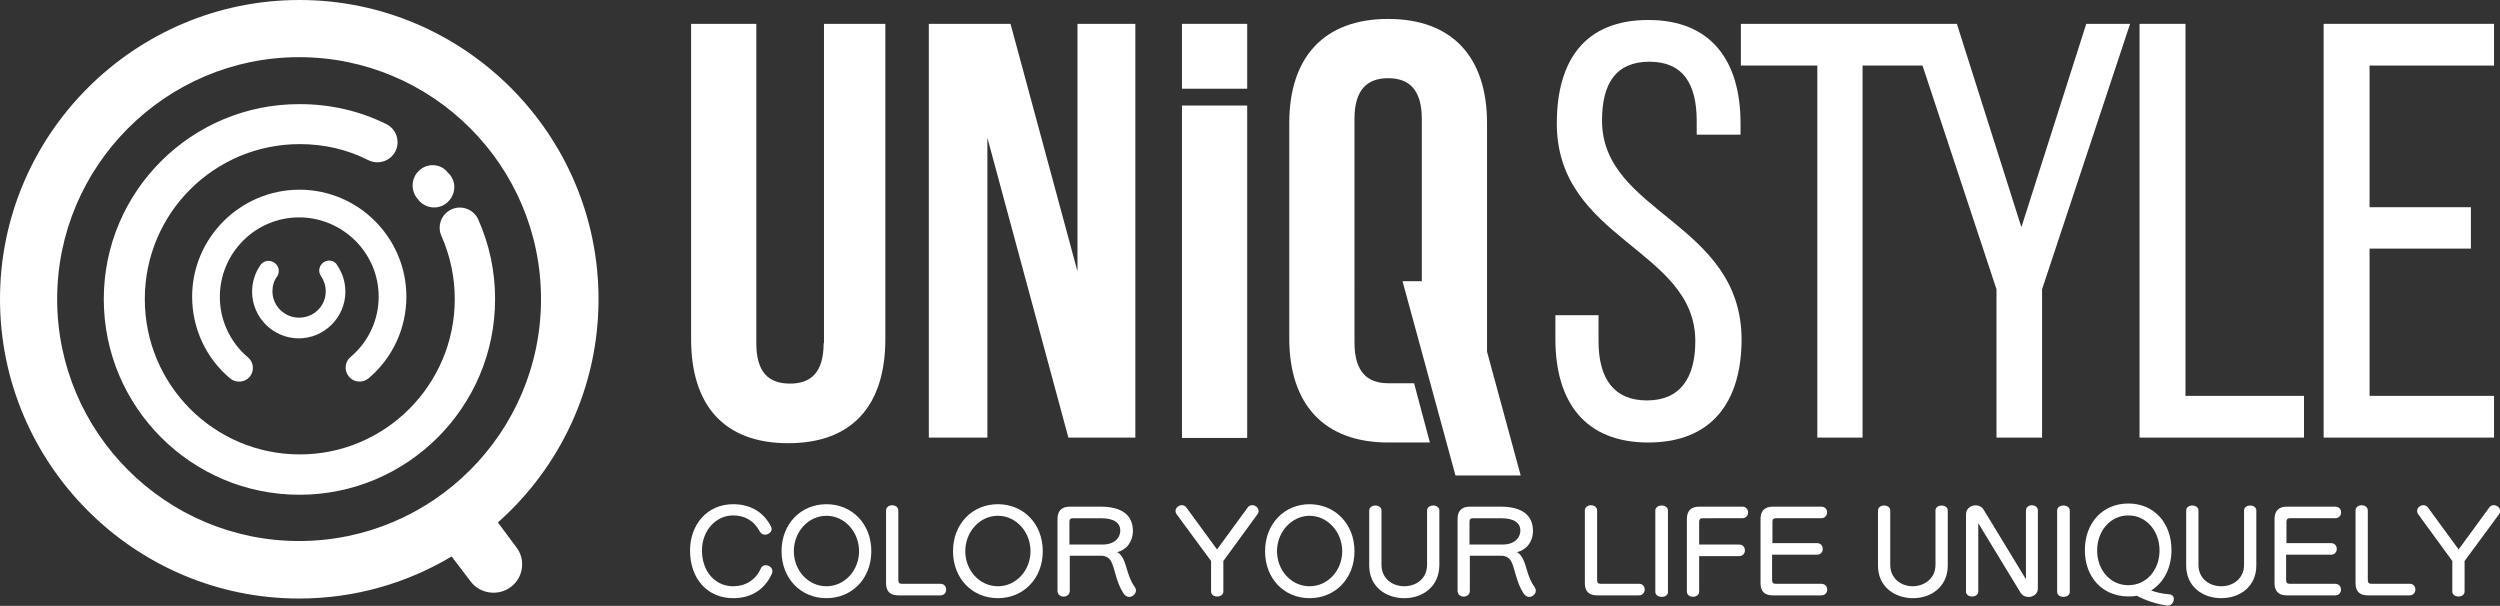 <?xml version="1.0" encoding="utf-8"?>
<!-- Generator: Adobe Illustrator 26.3.1, SVG Export Plug-In . SVG Version: 6.00 Build 0)  -->
<svg version="1.1" id="_イヤー_2" xmlns="http://www.w3.org/2000/svg" xmlns:xlink="http://www.w3.org/1999/xlink" x="0px"
	 y="0px" viewBox="0 0 713 172.8" style="enable-background:new 0 0 713 172.8;" xml:space="preserve">
<rect x="0" y="0" width="713" height="172.8" fill="#333333" stroke="none"/>
<style type="text/css">
	.st0{fill:#FFFFFF;}
</style>
<g>
	<path class="st0" d="M119.7,48.5c-2.4,2-2.7,5.7-0.7,8.1l0.4,0.5c2,2.4,5.7,2.8,8.1,0.7c2.4-2.1,2.8-5.7,0.7-8.1l-0.5-0.5
		C125.8,46.7,122.1,46.4,119.7,48.5"/>
	<path class="st0" d="M29.6,85.3c0,30.8,25,55.8,55.8,55.8s55.8-25,55.8-55.8c0-7.9-1.6-15.5-4.8-22.7c-1.3-2.9-4.7-4.2-7.6-2.9
		c-2.9,1.3-4.2,4.7-2.9,7.6c2.5,5.7,3.8,11.7,3.8,18c0,24.4-19.8,44.3-44.2,44.3s-44.2-19.8-44.2-44.3s19.8-44.2,44.2-44.2
		c6.9,0,13.5,1.5,19.6,4.6c2.9,1.4,6.3,0.2,7.7-2.6c1.4-2.9,0.2-6.3-2.6-7.7c-7.7-3.8-16-5.7-24.7-5.7
		C54.6,29.6,29.6,54.6,29.6,85.3"/>
	<path class="st0" d="M54.8,84.6c0,9,3.9,17.5,10.8,23.3c1.7,1.4,4.2,1.2,5.6-0.4c1.4-1.7,1.2-4.2-0.5-5.6c-5.1-4.3-8-10.6-8-17.2
		C62.7,72.1,72.9,62,85.3,62S108,72.1,108,84.6c0,6.6-2.9,12.9-8,17.2c-1.7,1.4-1.9,3.9-0.5,5.6c1.4,1.7,3.9,1.9,5.6,0.5
		c6.9-5.8,10.8-14.3,10.8-23.3c0-16.8-13.7-30.5-30.5-30.5S54.8,67.8,54.8,84.6"/>
	<path class="st0" d="M92.3,74.8c-1.3,0.9-1.7,2.7-0.7,4c0.8,1.2,1.3,2.7,1.3,4.3c0,4.2-3.4,7.5-7.6,7.5s-7.6-3.4-7.6-7.5
		c0-1.6,0.4-3,1.3-4.2c0.9-1.3,0.6-3.1-0.8-4c-1.3-0.9-3.1-0.6-4,0.8c-1.5,2.2-2.3,4.8-2.3,7.5c0,7.3,6,13.3,13.3,13.3
		s13.3-6,13.3-13.3c0-2.7-0.8-5.3-2.3-7.5C95.5,74.3,93.7,73.9,92.3,74.8"/>
	<path class="st0" d="M142,149c17.6-15.6,28.7-38.4,28.7-63.7c0-47-38.3-85.3-85.3-85.3S0,38.3,0,85.3s38.3,85.4,85.3,85.4
		c15.9,0,30.8-4.4,43.5-12l5.4,7.1c2.7,3.6,7.9,4.3,11.5,1.6c3.6-2.7,4.3-7.9,1.5-11.4L142,149L142,149z M16.3,85.3
		c0-38,31-69,69-69s69,30.9,69,69s-31,69-69,69S16.3,123.4,16.3,85.3"/>
</g>
<g>
	<path class="st0" d="M209.1,170.6c-7.4,0-12.3-5.6-12.3-13.6c0-7.4,4.9-13.2,12.3-13.2c4.6,0,8.6,2,10.8,6.4
		c0.9,1.8-2.1,3.3-3.2,1.4c-1.7-3.2-4.4-4.6-7.6-4.6c-5,0-8.9,4.4-8.9,10c0,5.9,3.7,10.2,8.9,10.2c3.4,0,6.4-1.7,7.9-5.1
		c0.9-1.9,4.1-0.5,3.1,1.6C218.1,168.1,214.3,170.6,209.1,170.6L209.1,170.6z"/>
	<path class="st0" d="M235.7,170.6c-7.3,0-12.8-5.6-12.8-13.4s5.5-13.4,12.8-13.4s12.8,5.6,12.8,13.4S243,170.6,235.7,170.6z
		 M235.7,147.1c-5.2,0-9.3,4.6-9.3,10.1s4.1,10,9.3,10s9.3-4.5,9.3-10S240.9,147.1,235.7,147.1z"/>
	<path class="st0" d="M268.2,169.8h-12c-2.3,0-3.5-1.1-3.5-3.5v-20.7c0-2,3.5-2,3.5,0v19.8c0,0.8,0.3,1.1,1,1.1h11
		C270.4,166.5,270.4,169.8,268.2,169.8L268.2,169.8z"/>
	<path class="st0" d="M284.6,170.6c-7.3,0-12.8-5.6-12.8-13.4s5.5-13.4,12.8-13.4s12.8,5.6,12.8,13.4S291.9,170.6,284.6,170.6z
		 M284.6,147.1c-5.2,0-9.3,4.6-9.3,10.1s4.1,10,9.3,10s9.3-4.5,9.3-10S289.8,147.1,284.6,147.1z"/>
	<path class="st0" d="M320.4,169.2c-2.1-3.2-2.4-7-3.5-9.1c-0.5-0.9-1.4-1.6-2.8-1.6h-9v10c0,2.2-3.5,2.2-3.5,0V148
		c0-2.3,1.2-3.5,3.5-3.5h8.8c5.9,0,9.2,2.3,9.2,6.9c0,3.1-1.8,5.4-4.5,6.1c0.8,0.3,1.2,1,1.7,1.8c1.1,2.1,1.3,5.3,3.4,8.2
		C324.9,169.3,321.9,171.6,320.4,169.2L320.4,169.2z M314,147.8h-8c-0.7,0-1,0.3-1,1v6.5h9.5c3.2,0,5-1.8,5-4S317.7,147.8,314,147.8
		L314,147.8z"/>
	<path class="st0" d="M348.9,160v8.7c0,1.9-3.5,1.9-3.5,0V160l-9.8-13.3c-1.3-1.8,1.5-3.7,2.8-1.9l8.7,11.9l8.7-11.9
		c1.2-1.8,4.2,0.1,2.8,1.9L348.9,160z"/>
	<path class="st0" d="M373.5,170.6c-7.3,0-12.7-5.6-12.7-13.4s5.5-13.4,12.7-13.4s12.8,5.6,12.8,13.4S380.8,170.6,373.5,170.6z
		 M373.5,147.1c-5.1,0-9.3,4.6-9.3,10.1s4.1,10,9.3,10s9.3-4.5,9.3-10S378.6,147.1,373.5,147.1z"/>
	<path class="st0" d="M400.5,170.6c-5.3,0-10-3.3-10-9.3v-15.7c0-1.9,3.5-1.9,3.5,0v15.5c0,3.9,3.1,6.1,6.5,6.1s6.5-2.2,6.5-6.1
		v-15.5c0-1.9,3.5-1.9,3.5,0v15.7C410.4,167.3,405.8,170.6,400.5,170.6z"/>
	<path class="st0" d="M434.5,169.2c-2.1-3.2-2.4-7-3.5-9.1c-0.5-0.9-1.4-1.6-2.8-1.6h-9v10c0,2.2-3.5,2.2-3.5,0V148
		c0-2.3,1.2-3.5,3.5-3.5h8.8c5.9,0,9.2,2.3,9.2,6.9c0,3.1-1.8,5.4-4.6,6.1c0.8,0.3,1.2,1,1.7,1.8c1.1,2.1,1.3,5.3,3.4,8.2
		C439,169.3,436,171.6,434.5,169.2L434.5,169.2z M428.1,147.8h-8c-0.7,0-1,0.3-1,1v6.5h9.5c3.2,0,5-1.8,5-4S431.8,147.8,428.1,147.8
		z"/>
	<path class="st0" d="M467.4,169.8h-11.9c-2.3,0-3.5-1.1-3.5-3.5v-20.7c0-2,3.5-2,3.5,0v19.8c0,0.8,0.3,1.1,1,1.1h11
		C469.6,166.5,469.6,169.8,467.4,169.8L467.4,169.8z"/>
	<path class="st0" d="M472.1,168.8v-23.2c0-1.9,3.6-1.9,3.6,0v23.2C475.8,170.7,472.1,170.7,472.1,168.8L472.1,168.8z"/>
	<path class="st0" d="M485.6,147.8c-0.7,0-1,0.3-1,1v6.5H496c2.2,0,2.2,3.3,0,3.3h-11.4v10.1c0,2-3.5,2-3.5,0V148
		c0-2.3,1.2-3.5,3.5-3.5h12.3c2.2,0,2.2,3.3,0,3.3H485.6L485.6,147.8z"/>
	<path class="st0" d="M505.6,169.8c-2.3,0-3.5-1.1-3.5-3.5V148c0-2.3,1.2-3.5,3.5-3.5h13.8c2.3,0,2.2,3.3,0,3.3h-12.9
		c-0.7,0-1,0.3-1,1v6.1h12.7c2.2,0,2.2,3.3,0,3.3h-12.8v7.2c0,0.8,0.3,1.1,1,1.1h13c2.3,0,2.3,3.3,0,3.3H505.6z"/>
	<path class="st0" d="M545.6,170.6c-5.3,0-10-3.3-10-9.3v-15.7c0-1.9,3.5-1.9,3.5,0v15.5c0,3.9,3.1,6.1,6.4,6.1s6.5-2.2,6.5-6.1
		v-15.5c0-1.9,3.5-1.9,3.5,0v15.7C555.5,167.3,550.8,170.6,545.6,170.6L545.6,170.6z"/>
	<path class="st0" d="M576.3,169.1l-12.1-19.9v19.5c0,1.9-3.5,1.9-3.5,0v-21.9c0-2.9,3.7-3.5,5-1.5l12.1,19.9v-19.6c0-2,3.4-2,3.4,0
		v22.1C581.3,170.4,577.6,171.1,576.3,169.1L576.3,169.1z"/>
	<path class="st0" d="M586.7,168.8v-23.2c0-1.9,3.6-1.9,3.6,0v23.2C590.3,170.7,586.7,170.7,586.7,168.8L586.7,168.8z"/>
	<path class="st0" d="M613.5,168.4c1.3,0.5,3.4,1,5.2,1.1c2.2,0.2,1.3,3.5-0.7,3.2c-2.9-0.4-6.2-1.5-8.6-2.8
		c-0.8,0.2-1.6,0.2-2.4,0.2c-7.3,0-12.4-5.4-12.4-13.2s5.1-13.3,12.4-13.3s12.3,5.5,12.3,13.3C619.3,162,617.1,166.2,613.5,168.4
		L613.5,168.4z M607,147c-5.2,0-8.9,4.5-8.9,10s3.7,9.9,8.9,9.9s8.9-4.4,8.9-9.9S612.2,147,607,147z"/>
	<path class="st0" d="M633.5,170.6c-5.3,0-10-3.3-10-9.3v-15.7c0-1.9,3.5-1.9,3.5,0v15.5c0,3.9,3.1,6.1,6.5,6.1s6.5-2.2,6.5-6.1
		v-15.5c0-1.9,3.5-1.9,3.5,0v15.7C643.5,167.3,638.8,170.6,633.5,170.6L633.5,170.6z"/>
	<path class="st0" d="M652.2,169.8c-2.3,0-3.5-1.1-3.5-3.5V148c0-2.3,1.2-3.5,3.5-3.5h13.8c2.3,0,2.2,3.3,0,3.3h-12.9
		c-0.7,0-1,0.3-1,1v6.1h12.7c2.2,0,2.2,3.3,0,3.3h-12.8v7.2c0,0.8,0.3,1.1,1,1.1h13c2.2,0,2.2,3.3,0,3.3H652.2L652.2,169.8z"/>
	<path class="st0" d="M687.2,169.8h-11.9c-2.3,0-3.5-1.1-3.5-3.5v-20.7c0-2,3.5-2,3.5,0v19.8c0,0.8,0.3,1.1,1,1.1h11
		C689.4,166.5,689.4,169.8,687.2,169.8L687.2,169.8z"/>
	<path class="st0" d="M702.9,160v8.7c0,1.9-3.5,1.9-3.5,0V160l-9.7-13.3c-1.3-1.8,1.5-3.7,2.8-1.9l8.7,11.9l8.7-11.9
		c1.2-1.8,4.2,0.1,2.8,1.9L702.9,160L702.9,160z"/>
</g>
<g>
	<g>
		<path class="st0" d="M456.9,34.3c0-10.5,4-16.7,13.5-16.7s13.5,6.2,13.5,16.9v3.9h12.5v-3.2c0-17.9-8.4-29.5-26.3-29.5
			s-26.1,11.3-26.1,29.5c0,33.2,39.5,35.8,39.5,62.1c0,10.6-4.4,16.9-13.8,16.9s-13.8-6.2-13.8-16.9v-7.4h-12.3v6.8
			c0,17.9,8.4,29.5,26.5,29.5s26.6-11.6,26.6-29.5C496.5,63.3,456.8,60.8,456.9,34.3L456.9,34.3z"/>
		<polygon class="st0" points="576.5,64.8 558.1,6.8 553,6.8 544.4,6.8 496.5,6.8 496.5,18.7 518.3,18.7 518.3,124.8 531.2,124.8 
			531.2,18.7 548.3,18.7 569.4,82.5 569.4,124.8 582.4,124.8 582.4,82.5 607.5,6.8 595,6.8 		"/>
		<polygon class="st0" points="623.3,6.8 610.2,6.8 610.2,124.8 657.1,124.8 657.1,112.9 623.3,112.9 		"/>
		<polygon class="st0" points="711.3,18.7 711.3,6.8 662.7,6.8 662.7,124.8 711.3,124.8 711.3,112.9 675.8,112.9 675.8,70.9 
			704.7,70.9 704.7,59.1 675.8,59.1 675.8,18.7 		"/>
	</g>
	<g>
		<path class="st0" d="M234.9,97.9c0,8.4-3.7,11.5-9.6,11.5s-9.6-3-9.6-11.5V6.8h-18.6v89.9c0,18.9,9.4,29.7,27.7,29.7
			s27.7-10.8,27.7-29.7V6.8h-17.5V97.9z"/>
		<polygon class="st0" points="307.3,77.4 288.2,6.8 264.9,6.8 264.9,124.8 281.6,124.8 281.6,39.3 304.7,124.8 323.8,124.8 
			323.8,6.8 307.3,6.8 		"/>
		<rect x="337.1" y="30.1" class="st0" width="18.6" height="94.8"/>
		<path class="st0" d="M400,80.2l15.1,55.4h18.6l-9.6-35.3V35.1c0-18.9-10-29.7-28.2-29.7s-28.2,10.8-28.2,29.7v61.4
			c0,18.9,10,29.7,28.2,29.7h11.9l-4.5-16.9h-7.4c-5.9,0-9.6-3.2-9.6-11.6V33.9c0-8.4,3.7-11.6,9.6-11.6s9.6,3.2,9.6,11.6v46.3H400
			L400,80.2z"/>
		<rect x="337.1" y="6.8" class="st0" width="18.6" height="18.5"/>
	</g>
</g>
</svg>
